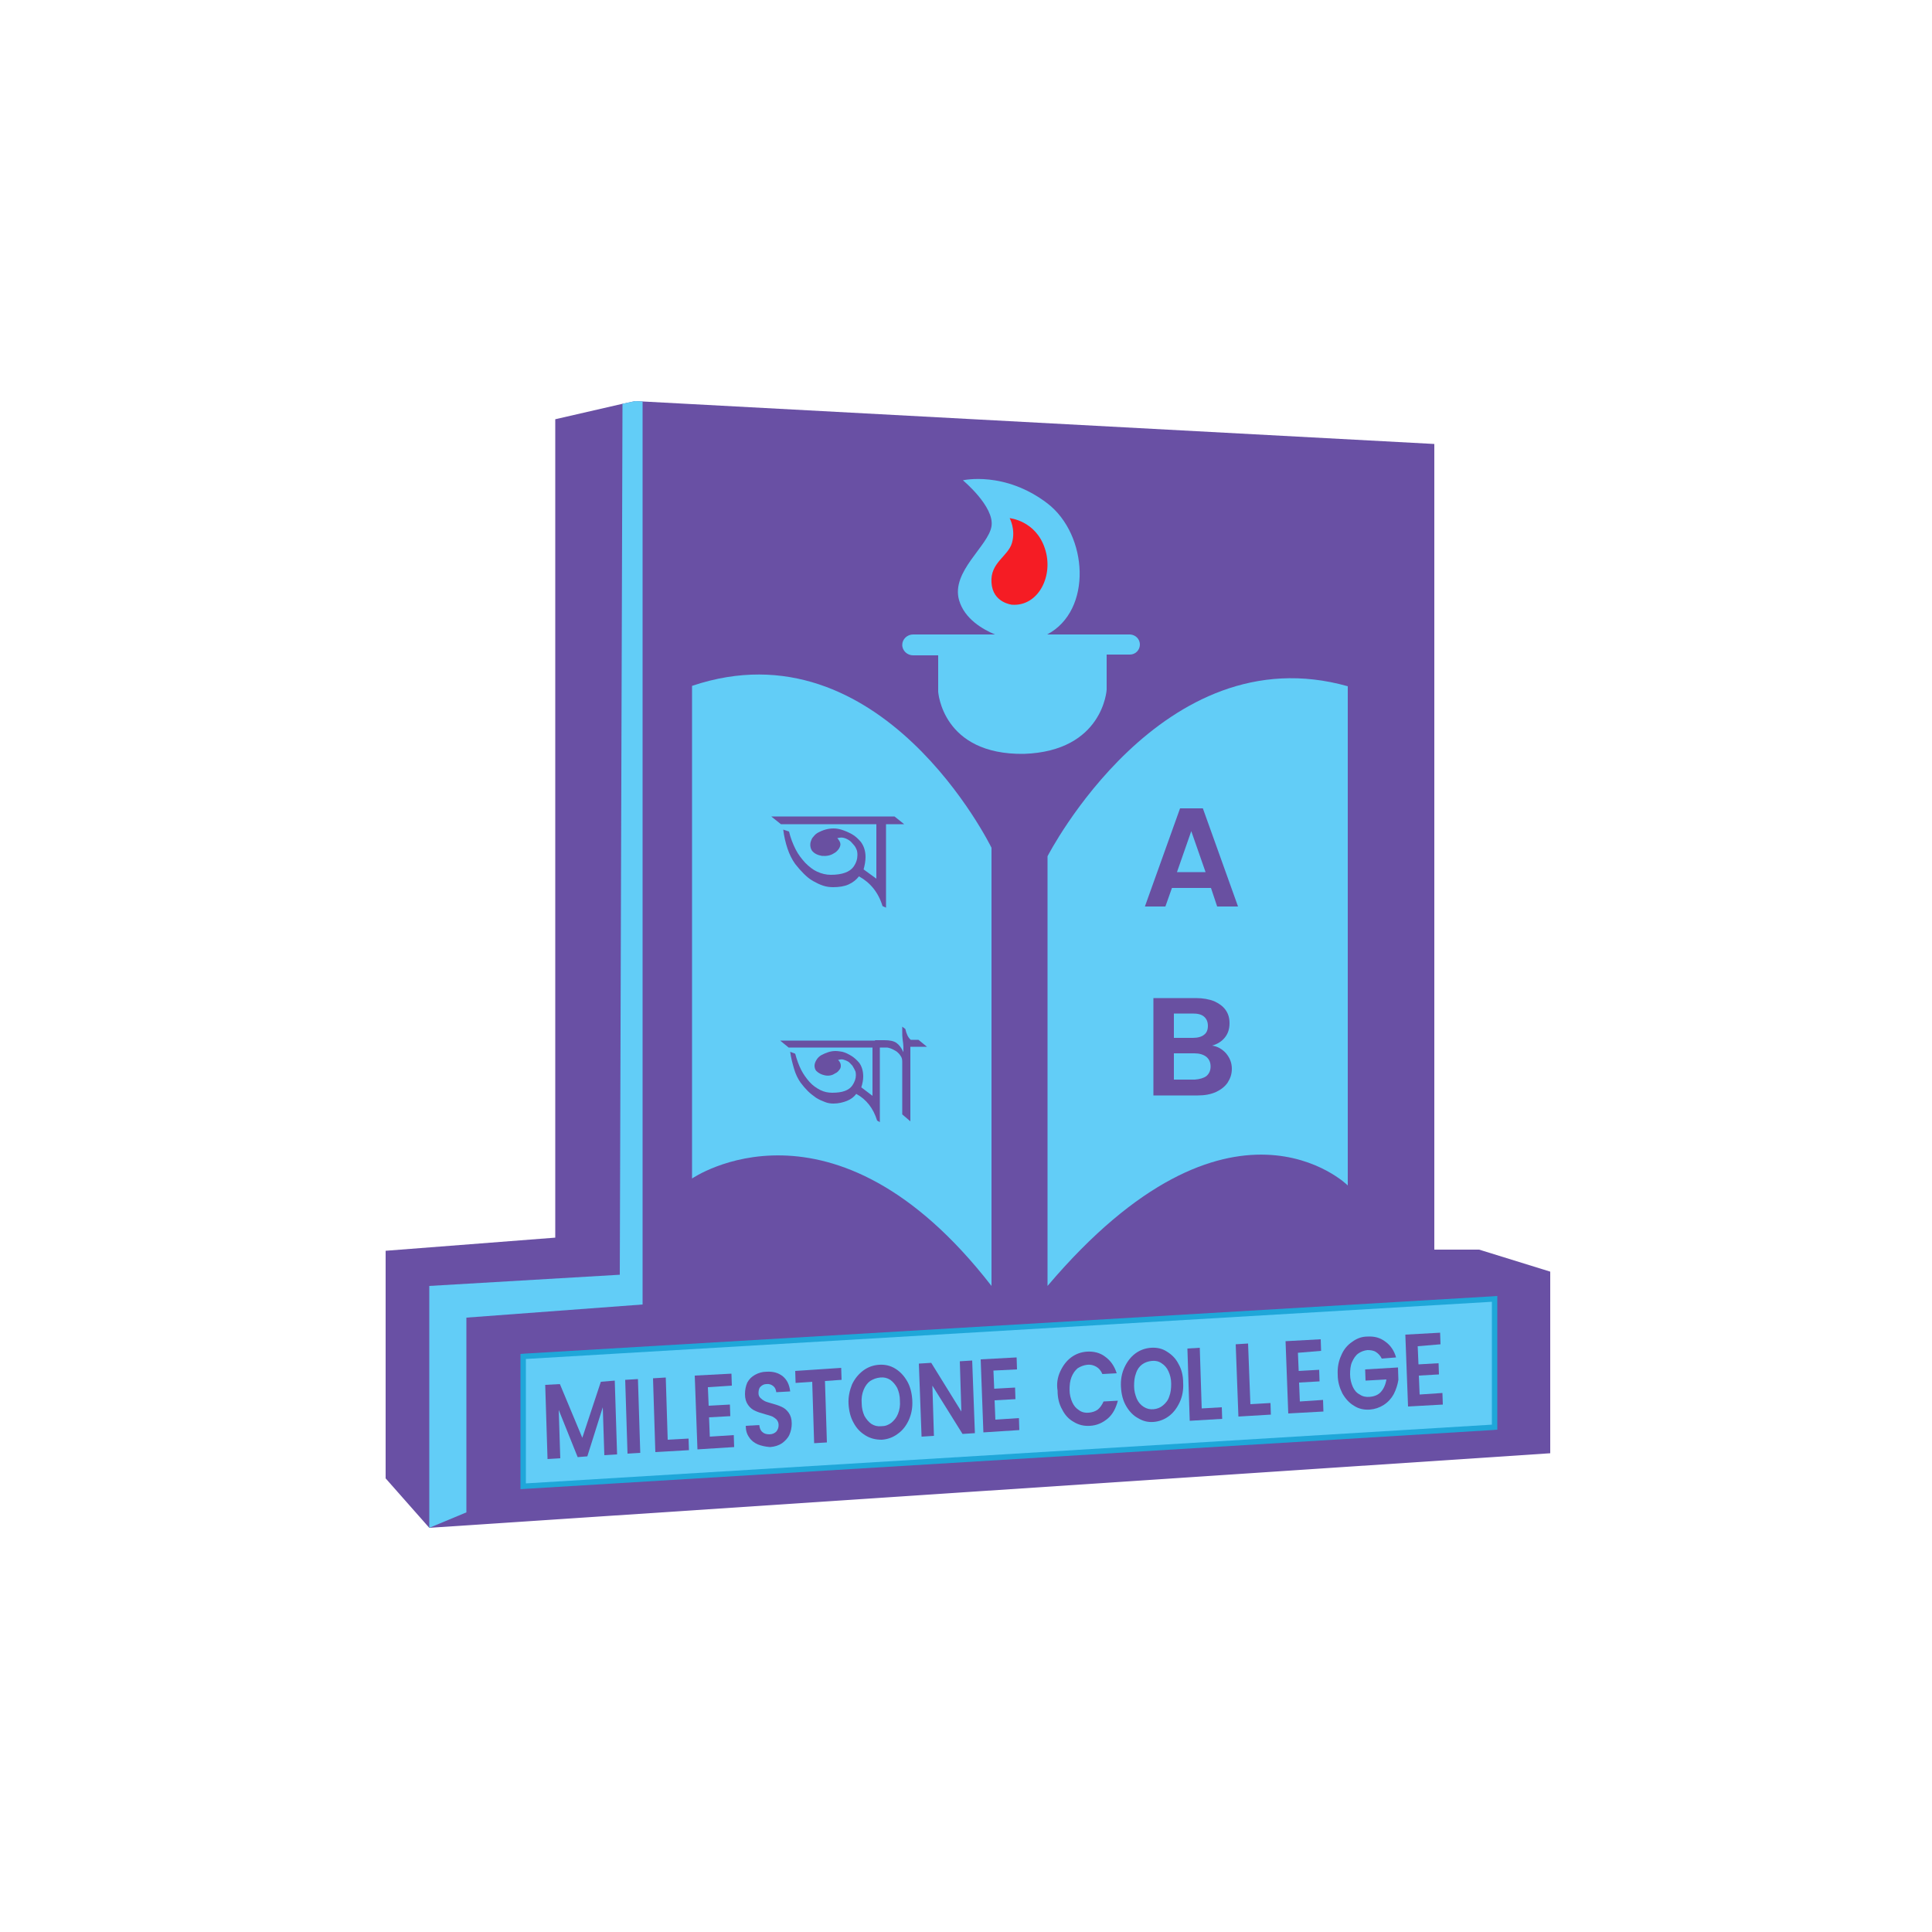 <svg xmlns="http://www.w3.org/2000/svg" xmlns:xlink="http://www.w3.org/1999/xlink" id="Layer_1" x="0px" y="0px" viewBox="0 0 500 500" style="enable-background:new 0 0 500 500;" xml:space="preserve"> <style type="text/css"> .st0{fill:#6950A4;} .st1{fill:#62CDF7;} .st2{fill:#F51C24;} .st3{fill:#6950A1;} .st4{fill:#1FA7D9;} .st5{fill:#684FA0;} </style> <g> <polygon class="st0" points="401.2,329.1 401.2,376.1 111.1,395.4 99.8,382.6 99.8,323.7 143.7,320.3 143.7,108.5 161.1,104.5 164.4,103.8 166.3,103.9 371.2,114.9 371.2,323.4 382.8,323.4 "></polygon> <path class="st1" d="M271.1,332.8V221.6c0,0,29.5-57.6,77.7-44v129.2C348.8,306.7,318.4,277,271.1,332.8z"></path> <path class="st1" d="M179.1,305c0,0,36.4-25.2,77.5,27.8V219.4c0,0-28.5-58.4-77.5-41.9V305z"></path> <path class="st1" d="M295,166.8c0,1.4-1.1,2.6-2.6,2.6l-6,0v9.1c0,0-0.9,15.9-21.4,16.6c-21.2,0.3-22.2-16.1-22.2-16.1v-9.4l-6.5,0 c0,0,0,0,0,0c-1.5,0-2.8-1.2-2.8-2.7c0-1.5,1.3-2.7,2.8-2.7h21.2c-3.1-1.3-7.9-4-9.3-8.9c-2.1-7.4,7.6-14,8.4-19.1 c0.8-5.1-7.4-11.9-7.4-11.9s10.8-2.5,21.9,6c10.5,8.1,11.7,27.7-0.1,33.9h21.5C293.9,164.3,295,165.4,295,166.8z"></path> <path class="st2" d="M261.9,156.5c0,0-5-0.5-5.3-5.7c-0.4-5.2,4.3-6.8,5.3-10.3c1-3.5-0.6-6.4-0.6-6.4s6.7,0.6,9.1,7.8 C272.8,149,268.7,157,261.9,156.5z"></path> <g> <path class="st3" d="M234,213.3h-4.7v21.6l-0.9-0.4v0c-1.1-3.6-3.2-6.1-6.1-7.7c-0.7,0.9-1.6,1.6-2.7,2.1c-1.1,0.5-2.5,0.7-4,0.7 c-0.8,0-1.7-0.1-2.6-0.4c-0.9-0.3-1.7-0.7-2.6-1.2c-0.9-0.5-1.7-1.2-2.4-1.9c-0.8-0.8-1.5-1.6-2.2-2.5c-0.8-1.1-1.5-2.5-2-4 c-0.5-1.5-0.9-3.2-1.1-4.9l1.5,0.5c0.4,1.7,1,3.2,1.7,4.6c0.7,1.4,1.6,2.5,2.5,3.5c1,1,2,1.8,3.1,2.3c1.1,0.5,2.3,0.8,3.5,0.8 c2.9,0,4.9-0.7,5.9-2.1c0.7-1,1-2,1-3c0-0.3,0-0.7-0.1-1.1c-0.2-0.6-0.5-1.2-0.9-1.6c-0.4-0.5-0.8-0.9-1.1-1.1 c-0.6-0.4-1.1-0.6-1.6-0.7c-0.5-0.1-1,0-1.5,0.1c0.5,0.6,0.8,1.1,0.8,1.6c0,0.4-0.2,0.9-0.5,1.3c-0.3,0.4-0.7,0.8-1.3,1.1 c-0.8,0.5-1.8,0.7-3,0.6c-1.1-0.2-2-0.6-2.6-1.4c-0.3-0.5-0.4-1-0.4-1.5c0-0.6,0.2-1.1,0.5-1.7c0.4-0.5,0.8-1,1.3-1.3 c1.4-0.8,2.8-1.2,4.2-1.2c0.7,0,1.3,0.1,2,0.3c1,0.3,1.9,0.7,2.8,1.2c0.9,0.5,1.6,1.2,2.3,2c0.8,1.1,1.2,2.4,1.2,3.9 c0,1-0.2,2.1-0.5,3.2l3.3,2.4v-14.1h-24.7l-2.5-2h31.9L234,213.3z"></path> </g> <g> <path class="st3" d="M231.8,271.1h-4.1v19.3l-0.7-0.4v0c-1-3.2-2.8-5.5-5.4-6.9c-0.6,0.8-1.4,1.4-2.4,1.8c-1,0.4-2.2,0.7-3.5,0.7 c-0.7,0-1.5-0.1-2.2-0.4c-0.8-0.3-1.5-0.6-2.3-1.1c-0.7-0.5-1.5-1.1-2.1-1.7c-0.7-0.7-1.3-1.4-1.9-2.2c-0.7-1-1.3-2.2-1.7-3.6 c-0.4-1.4-0.8-2.8-1-4.4l1.3,0.5c0.4,1.5,0.9,2.9,1.5,4.1c0.6,1.2,1.4,2.3,2.2,3.2c0.8,0.9,1.8,1.6,2.8,2.1c1,0.5,2,0.7,3.1,0.7 c2.6,0,4.3-0.6,5.2-1.9c0.6-0.9,0.9-1.8,0.9-2.6c0-0.3,0-0.6-0.1-1c-0.2-0.5-0.5-1-0.8-1.5c-0.4-0.4-0.7-0.8-1-1 c-0.5-0.3-1-0.5-1.4-0.6s-0.9,0-1.3,0.1c0.5,0.5,0.7,1,0.7,1.5c0,0.4-0.1,0.8-0.4,1.1c-0.3,0.4-0.6,0.7-1.1,0.9 c-0.7,0.5-1.6,0.7-2.6,0.5c-1-0.2-1.7-0.6-2.3-1.2c-0.3-0.4-0.4-0.9-0.4-1.3c0-0.5,0.2-1,0.5-1.5c0.3-0.5,0.7-0.9,1.2-1.2 c1.3-0.7,2.5-1.1,3.7-1.1c0.6,0,1.2,0.1,1.8,0.2c0.8,0.2,1.6,0.6,2.4,1.1c0.8,0.5,1.4,1.1,2,1.8c0.7,1,1,2.2,1,3.5 c0,0.9-0.2,1.9-0.5,2.8l2.9,2.2v-12.5h-21.7l-2.2-1.8h28L231.8,271.1z M235.6,271.1v19.1l-2.1-1.8v-13.6c0-0.6-0.1-1.1-0.4-1.5 c-0.3-0.5-0.6-0.8-1.1-1.2c-0.5-0.3-1-0.6-1.6-0.8c-0.6-0.2-1.2-0.3-1.8-0.3l-2.2-1.8h2.5c1.3,0,2.4,0.2,3.1,0.7 c0.7,0.5,1.3,1.3,1.8,2.4c0-0.4,0-0.8,0-1.4c0-0.5-0.1-1.2-0.2-1.9c-0.1-0.7-0.1-1.3-0.1-1.9c0-0.5,0-1,0-1.4l0.8,0.6 c0.3,1.3,0.7,2.2,1.4,2.8h2l2.2,1.8H235.6z"></path> </g> <g> <path class="st3" d="M313.4,229.8h-10.1l-1.7,4.8h-5.3l9.1-25.4h5.9l9.1,25.4H315L313.4,229.8z M312,225.7l-3.7-10.6l-3.7,10.6 H312z"></path> </g> <g> <path class="st3" d="M317.3,272.6c1,1.2,1.5,2.5,1.5,4c0,1.4-0.4,2.5-1.1,3.6c-0.7,1-1.7,1.8-3,2.4c-1.3,0.6-2.9,0.9-4.7,0.9 h-11.5v-25.2h11c1.8,0,3.4,0.3,4.7,0.8c1.3,0.6,2.3,1.3,3,2.3c0.7,1,1,2.1,1,3.4c0,1.5-0.4,2.7-1.2,3.7c-0.8,1-1.9,1.7-3.3,2.1 C315.1,270.8,316.3,271.5,317.3,272.6z M303.8,268.6h4.9c1.3,0,2.3-0.3,2.9-0.8c0.7-0.5,1-1.3,1-2.3c0-1-0.3-1.8-1-2.4 c-0.7-0.6-1.7-0.8-2.9-0.8h-4.9V268.6z M312.2,278.5c0.7-0.6,1.1-1.4,1.1-2.5c0-1.1-0.4-1.9-1.1-2.5c-0.8-0.6-1.8-0.9-3.1-0.9 h-5.3v6.8h5.4C310.5,279.3,311.5,279,312.2,278.5z"></path> </g> <polygon class="st1" points="166.3,103.9 166.3,337.6 120.7,341 120.7,391.4 111.1,395.4 111.1,332.8 160.4,329.9 161.1,104.5 164.4,103.8 "></polygon> <g> <g> <polygon class="st1" points="135.4,351 386.8,336.2 386.8,369.3 135.4,384.6 "></polygon> <path class="st4" d="M386.1,336.9v31.8l-250,15.2v-32.2L386.1,336.9 M387.5,335.4l-1.5,0.1l-250,14.8l-1.3,0.1v1.3v32.2v1.5 l1.5-0.1l250-15.2l1.3-0.1v-1.3v-31.8V335.4L387.5,335.4z"></path> </g> <g> <path class="st5" d="M159.1,357.3l0.6,19.1l-3.3,0.2l-0.4-12.4l-4,12.7l-2.5,0.2l-4.9-12.2l0.4,12.5l-3.3,0.2l-0.6-19.2l3.8-0.2 l5.8,13.9l4.8-14.5L159.1,357.3z"></path> <path class="st5" d="M165.1,356.9l0.6,19.1l-3.3,0.2l-0.6-19.1L165.1,356.9z"></path> <path class="st5" d="M172.8,372.6l5.4-0.3l0.1,3l-8.7,0.5l-0.6-19.1l3.3-0.2L172.8,372.6z"></path> <path class="st5" d="M183.2,359l0.2,4.8l5.5-0.3l0.1,3l-5.5,0.3l0.2,5l6.2-0.4l0.1,3.1l-9.5,0.6l-0.7-19.1l9.5-0.5l0.1,3.1 L183.2,359z"></path> <path class="st5" d="M196.1,373.8c-0.9-0.4-1.7-1-2.2-1.8c-0.6-0.8-0.9-1.8-0.9-3l3.5-0.2c0.1,0.8,0.3,1.4,0.8,1.8 c0.4,0.4,1,0.6,1.8,0.6c0.8,0,1.4-0.3,1.8-0.7c0.4-0.5,0.6-1,0.6-1.7c0-0.6-0.2-1-0.5-1.4c-0.3-0.3-0.7-0.6-1.1-0.8 c-0.5-0.2-1.1-0.4-1.9-0.6c-1.1-0.3-2-0.6-2.6-0.9c-0.7-0.3-1.3-0.8-1.8-1.5c-0.5-0.7-0.8-1.6-0.8-2.8c0-1.1,0.2-2.1,0.6-3 c0.5-0.9,1.1-1.5,2-2c0.9-0.5,1.9-0.8,3-0.8c1.7-0.1,3.1,0.3,4.2,1.2c1.1,0.9,1.7,2.2,1.9,3.9l-3.6,0.2c-0.1-0.7-0.3-1.2-0.8-1.6 c-0.5-0.4-1.1-0.6-1.8-0.5c-0.6,0-1.1,0.3-1.5,0.7c-0.4,0.4-0.5,1-0.5,1.7c0,0.5,0.2,0.9,0.5,1.2c0.3,0.3,0.7,0.6,1.1,0.8 c0.4,0.2,1.1,0.4,1.8,0.6c1.1,0.3,2,0.6,2.6,0.9c0.7,0.3,1.3,0.8,1.8,1.5c0.5,0.7,0.8,1.6,0.8,2.8c0,1-0.2,2-0.6,2.9 c-0.4,0.9-1.1,1.6-1.9,2.2c-0.9,0.6-1.9,0.9-3.1,1C198.1,374.4,197.1,374.2,196.1,373.8z"></path> <path class="st5" d="M217.7,354l0.1,3.1l-4.3,0.3l0.5,15.9l-3.3,0.2l-0.5-15.9l-4.3,0.3l-0.1-3.1L217.7,354z"></path> <path class="st5" d="M224,371.5c-1.3-0.8-2.3-1.8-3.1-3.3c-0.8-1.4-1.2-3.1-1.3-4.9c-0.1-1.8,0.3-3.5,0.9-5 c0.7-1.5,1.7-2.7,2.9-3.6c1.2-0.9,2.6-1.4,4.1-1.5c1.5-0.1,2.9,0.2,4.2,1c1.3,0.8,2.3,1.9,3.1,3.3c0.8,1.4,1.2,3.1,1.3,4.9 c0.1,1.9-0.2,3.5-0.9,5.1c-0.7,1.5-1.6,2.7-2.9,3.6c-1.2,0.9-2.6,1.4-4.1,1.5C226.7,372.6,225.3,372.3,224,371.5z M230.7,368.2 c0.7-0.6,1.3-1.3,1.7-2.3c0.4-1,0.6-2.1,0.5-3.4c0-1.3-0.3-2.4-0.7-3.3c-0.5-0.9-1.1-1.6-1.8-2.1c-0.8-0.5-1.6-0.7-2.6-0.6 c-1,0.1-1.8,0.4-2.6,0.9c-0.7,0.5-1.3,1.3-1.7,2.3c-0.4,1-0.6,2.1-0.5,3.4c0,1.3,0.3,2.4,0.7,3.3c0.5,0.9,1.1,1.6,1.8,2.1 c0.8,0.5,1.6,0.7,2.6,0.6C229.1,369.1,229.9,368.8,230.7,368.2z"></path> <path class="st5" d="M252.3,370.9l-3.2,0.2l-7.8-12.5l0.4,13l-3.2,0.2l-0.7-18.9l3.2-0.2l7.8,12.6l-0.4-13l3.2-0.2L252.3,370.9z"></path> <path class="st5" d="M257.1,354.7l0.2,4.7l5.4-0.3l0.1,3l-5.4,0.3l0.2,5l6.1-0.4l0.1,3.1l-9.3,0.6l-0.7-18.9l9.3-0.5l0.1,3.1 L257.1,354.7z"></path> <path class="st5" d="M274.4,354.9c0.7-1.5,1.6-2.7,2.8-3.6c1.2-0.9,2.6-1.4,4.1-1.5c1.8-0.1,3.4,0.3,4.7,1.3c1.4,1,2.4,2.4,3,4.3 l-3.7,0.2c-0.4-0.9-0.9-1.5-1.6-1.9c-0.7-0.4-1.5-0.6-2.3-0.5c-0.9,0.1-1.7,0.4-2.5,0.9c-0.7,0.6-1.2,1.3-1.6,2.3 c-0.4,1-0.5,2.1-0.5,3.3c0,1.2,0.3,2.3,0.7,3.2c0.4,0.9,1,1.6,1.8,2.1c0.7,0.5,1.6,0.7,2.5,0.6c0.9-0.1,1.6-0.3,2.3-0.8 c0.6-0.5,1.1-1.2,1.5-2.1l3.7-0.2c-0.5,1.9-1.3,3.5-2.6,4.6c-1.3,1.1-2.8,1.8-4.6,1.9c-1.5,0.1-2.9-0.2-4.2-1 c-1.3-0.7-2.3-1.8-3-3.2c-0.8-1.4-1.2-3-1.2-4.9C273.4,358.1,273.7,356.4,274.4,354.9z"></path> <path class="st5" d="M294.5,367c-1.3-0.7-2.3-1.8-3.1-3.2c-0.8-1.4-1.2-3-1.3-4.9c-0.1-1.8,0.2-3.5,0.9-5 c0.7-1.5,1.6-2.7,2.8-3.6c1.2-0.9,2.6-1.4,4.1-1.5c1.5-0.1,2.9,0.2,4.1,1c1.3,0.8,2.3,1.8,3,3.2c0.8,1.4,1.2,3,1.2,4.9 c0.1,1.8-0.2,3.5-0.9,5c-0.7,1.5-1.6,2.7-2.8,3.6c-1.2,0.9-2.6,1.4-4,1.5C297.1,368.1,295.8,367.8,294.5,367z M301,363.7 c0.7-0.6,1.3-1.3,1.6-2.3c0.4-1,0.5-2.1,0.5-3.3c0-1.3-0.3-2.3-0.7-3.2c-0.4-0.9-1-1.6-1.8-2.1c-0.7-0.5-1.6-0.7-2.5-0.6 c-1,0.1-1.8,0.4-2.5,0.9c-0.7,0.5-1.3,1.3-1.6,2.3c-0.4,1-0.5,2.1-0.5,3.3c0,1.3,0.3,2.3,0.7,3.3c0.4,0.9,1,1.6,1.8,2.1 c0.8,0.5,1.6,0.7,2.6,0.6C299.5,364.6,300.3,364.3,301,363.7z"></path> <path class="st5" d="M311,364.5l5.2-0.3l0.1,3l-8.4,0.5l-0.6-18.7l3.2-0.2L311,364.5z"></path> <path class="st5" d="M323.6,363.4l5.2-0.3l0.1,3l-8.4,0.5l-0.7-18.7l3.2-0.2L323.6,363.4z"></path> <path class="st5" d="M335.9,350.1l0.2,4.7l5.3-0.3l0.1,3l-5.3,0.3l0.2,4.9l6-0.4l0.1,3l-9.1,0.5l-0.7-18.7l9.1-0.5l0.1,3 L335.9,350.1z"></path> <path class="st5" d="M357.6,351.6c-0.4-0.8-0.9-1.3-1.5-1.7c-0.6-0.4-1.4-0.5-2.2-0.5c-0.9,0.1-1.7,0.4-2.4,0.9 c-0.7,0.5-1.2,1.3-1.6,2.2c-0.4,0.9-0.5,2-0.5,3.2c0,1.2,0.3,2.3,0.7,3.2c0.4,0.9,1,1.6,1.8,2c0.7,0.5,1.6,0.7,2.6,0.6 c1.2-0.1,2.2-0.5,2.9-1.3c0.7-0.8,1.2-1.9,1.4-3.2l-5.4,0.3l-0.1-2.9l8.5-0.5l0.1,3.2c-0.2,1.3-0.6,2.5-1.2,3.7 c-0.6,1.1-1.5,2.1-2.6,2.8c-1.1,0.7-2.3,1.1-3.6,1.2c-1.5,0.1-2.9-0.2-4.1-1c-1.2-0.7-2.2-1.8-3-3.2c-0.7-1.4-1.2-3-1.2-4.8 c-0.1-1.8,0.2-3.5,0.9-5c0.6-1.5,1.6-2.7,2.8-3.5c1.2-0.9,2.5-1.4,4-1.4c1.8-0.1,3.3,0.3,4.6,1.3c1.3,0.9,2.3,2.3,2.8,4.1 L357.6,351.6z"></path> <path class="st5" d="M366.9,348.4l0.2,4.7l5.2-0.3l0.1,2.9l-5.2,0.3l0.2,4.9l5.9-0.4l0.1,3l-9,0.5l-0.7-18.6l9-0.5l0.1,3 L366.9,348.4z"></path> </g> </g> </g> </svg>
